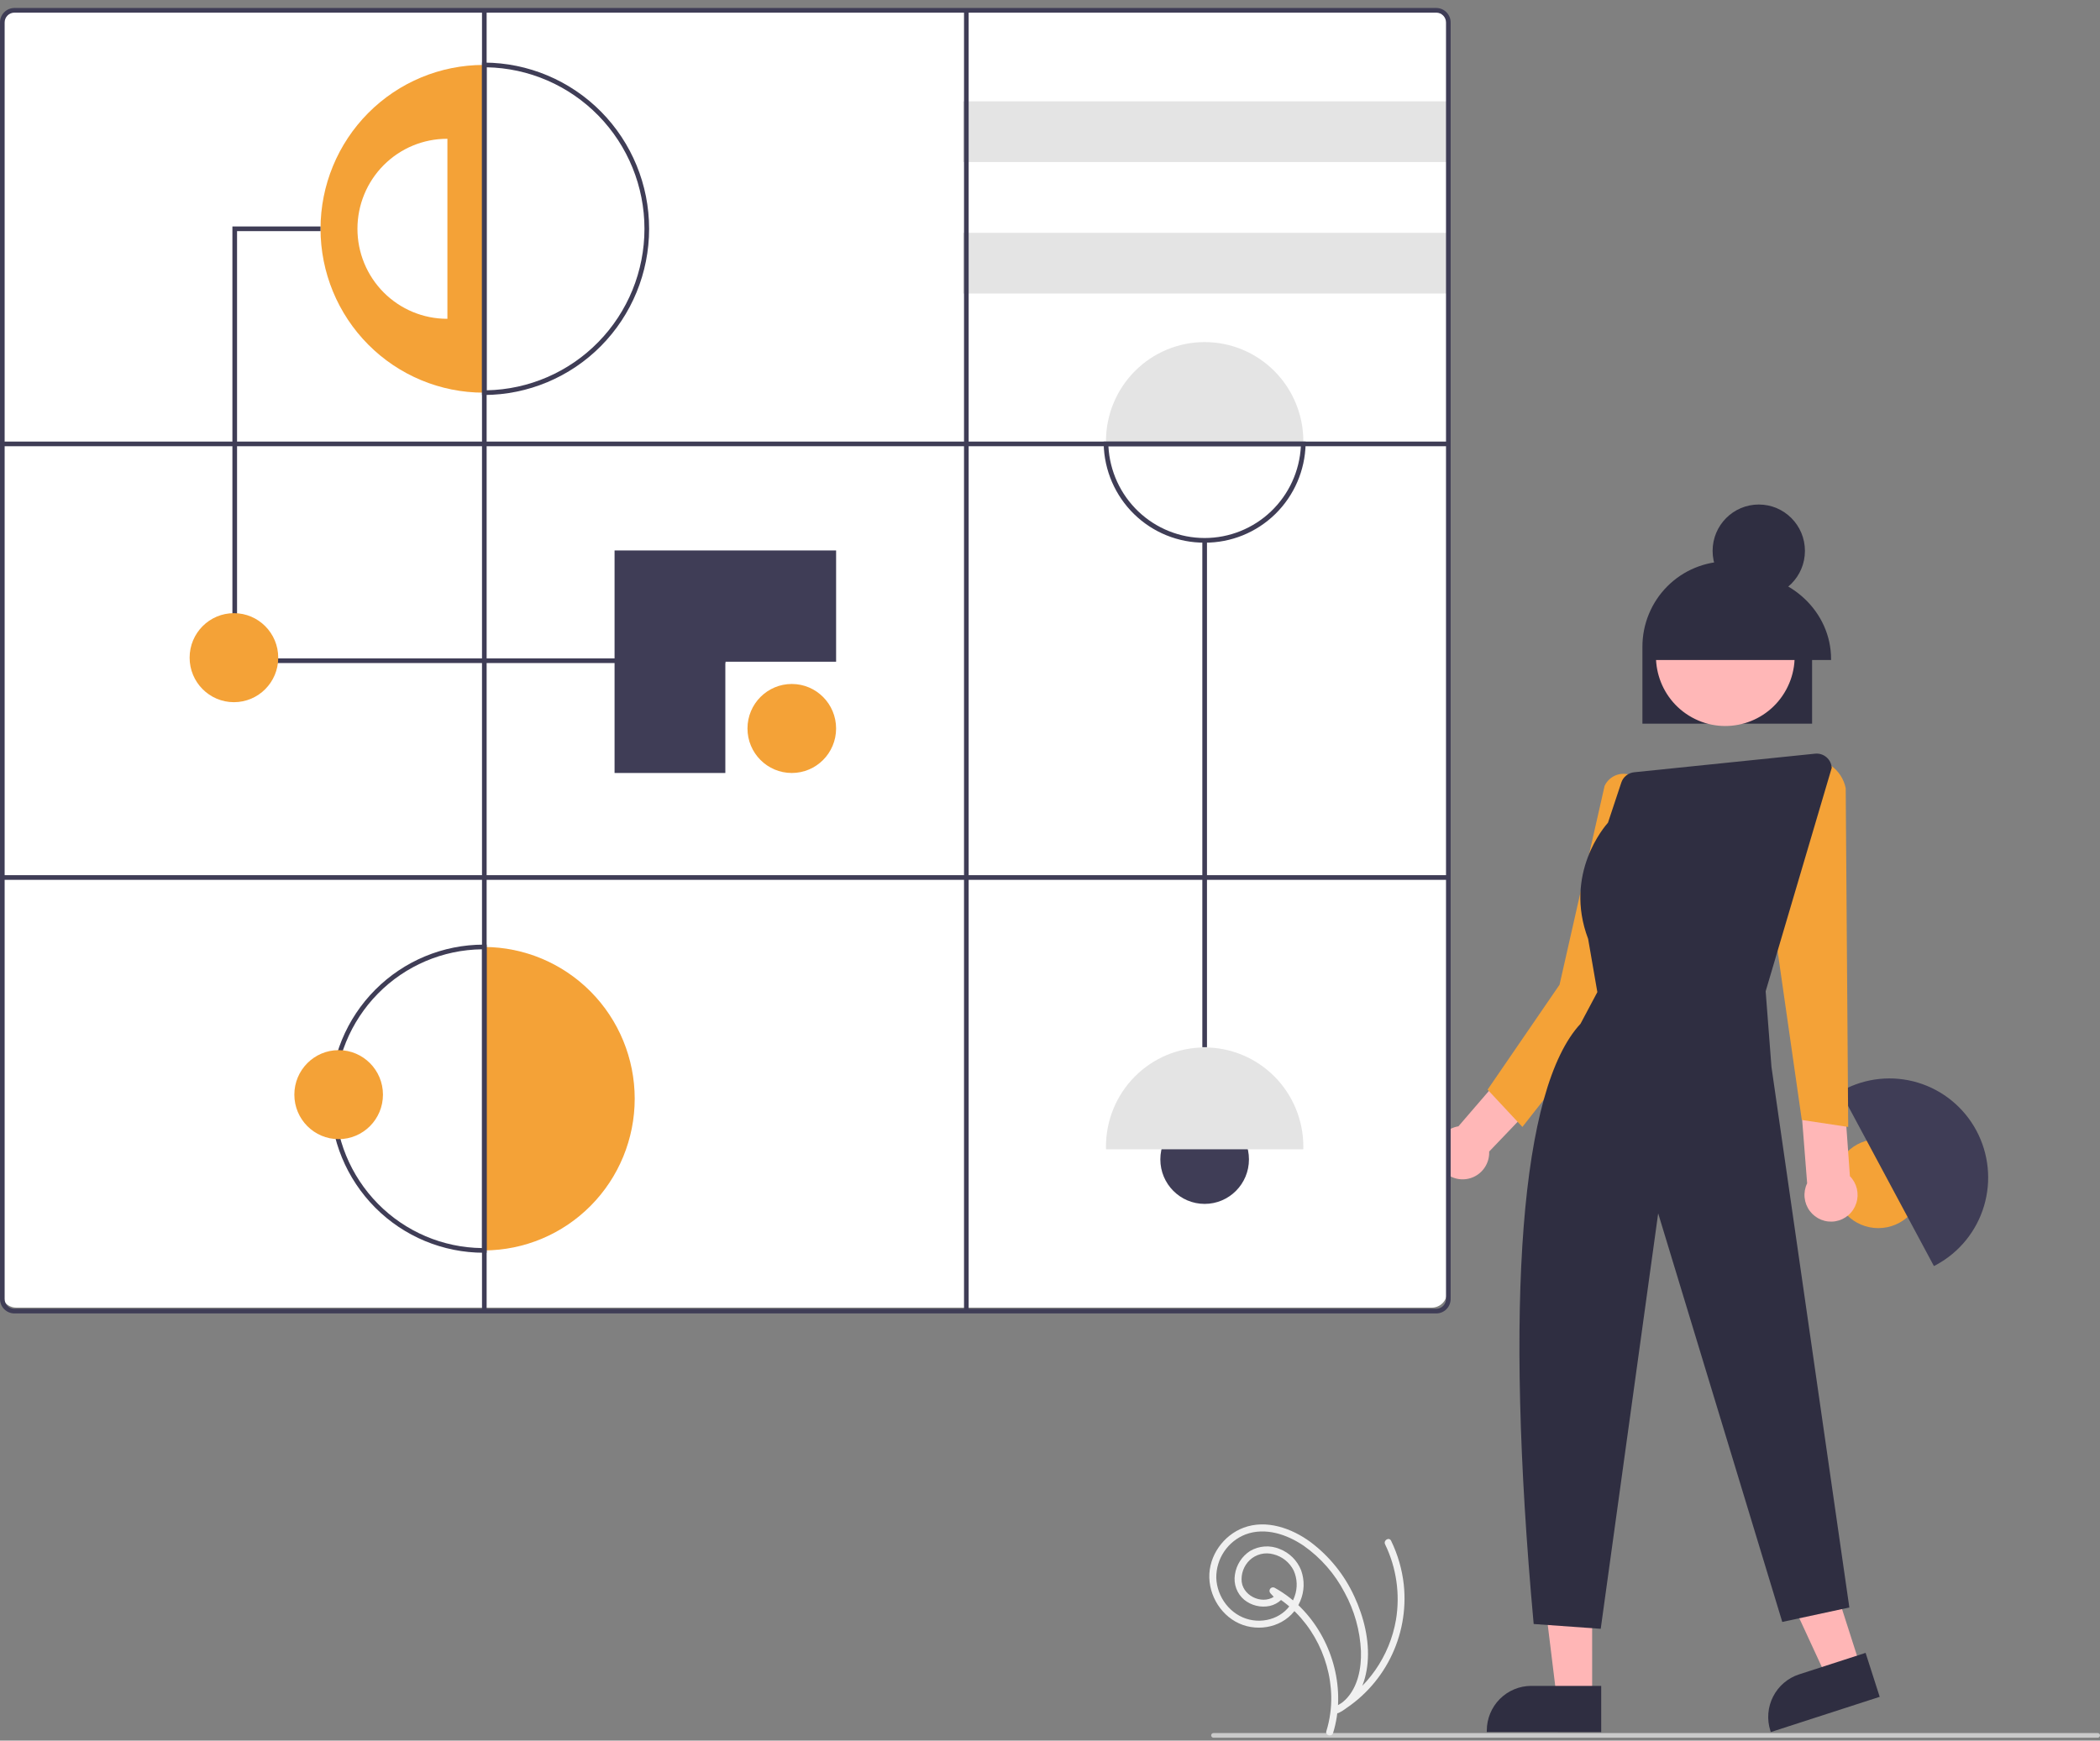 <svg width="193" height="160" viewBox="0 0 193 160" fill="none" xmlns="http://www.w3.org/2000/svg">
<rect x="0" y="0" width="193" height="160" fill="#808080" stroke="none"/>
<g clip-path="url(#clip0_657_4537)">
<path d="M146.326 156.038L143.065 156.038L141.514 143.4L146.327 143.401L146.326 156.038Z" fill="#FFB6B6"/>
<path d="M147.158 159.215L136.643 159.214V159.081C136.643 157.99 137.074 156.944 137.841 156.173C138.609 155.402 139.65 154.969 140.735 154.969H140.736L147.158 154.969L147.158 159.215Z" fill="#2F2E41"/>
<path d="M170.991 153.208L167.887 154.213L162.553 142.663L167.134 141.18L170.991 153.208Z" fill="#FFB6B6"/>
<path d="M172.753 155.975L162.745 159.214L162.704 159.087C162.371 158.049 162.462 156.921 162.957 155.951C163.453 154.98 164.311 154.247 165.344 153.912L165.345 153.912L171.457 151.934L172.753 155.975Z" fill="#2F2E41"/>
<path d="M172.623 112.891C174.872 112.891 176.695 111.06 176.695 108.8C176.695 106.541 174.872 104.709 172.623 104.709C170.374 104.709 168.551 106.541 168.551 108.8C168.551 111.06 170.374 112.891 172.623 112.891Z" fill="#F4A237"/>
<path d="M177.955 116.264C177.881 116.304 177.809 116.341 177.736 116.378L169.139 100.34C169.209 100.3 169.28 100.259 169.354 100.219C171.471 99.074 173.955 98.821 176.259 99.515C178.562 100.21 180.497 101.795 181.638 103.922C182.778 106.05 183.031 108.545 182.34 110.859C181.649 113.174 180.072 115.118 177.955 116.264Z" fill="#3F3D56"/>
<path d="M170.016 108.117L168.815 91.366L169.043 85.775L164.359 86.822L166.085 108.771C165.889 109.176 165.808 109.626 165.851 110.074C165.893 110.522 166.057 110.949 166.325 111.309C166.593 111.67 166.954 111.949 167.37 112.117C167.785 112.285 168.238 112.335 168.68 112.261C169.122 112.188 169.535 111.994 169.874 111.7C170.213 111.407 170.465 111.025 170.603 110.597C170.741 110.17 170.759 109.712 170.656 109.274C170.552 108.837 170.331 108.436 170.016 108.117Z" fill="#FFB7B7"/>
<path d="M148.821 93.351L148.523 87.739L145.518 85.285L145.102 90.679L134.036 103.533C133.576 103.607 133.146 103.812 132.798 104.124C132.45 104.436 132.198 104.841 132.072 105.292C131.946 105.744 131.952 106.221 132.087 106.67C132.223 107.118 132.484 107.518 132.839 107.821C133.194 108.125 133.628 108.321 134.09 108.384C134.552 108.448 135.023 108.378 135.446 108.181C135.87 107.985 136.228 107.67 136.479 107.276C136.73 106.881 136.864 106.422 136.864 105.953C136.864 105.92 136.86 105.888 136.859 105.856L148.821 93.351Z" fill="#FFB7B7"/>
<path d="M149.36 91.554L139.916 103.59L136.717 100.162L143.329 90.519L147.471 72.235C147.582 72.001 147.738 71.791 147.93 71.618C148.123 71.445 148.349 71.314 148.593 71.231C148.834 71.148 149.088 71.115 149.342 71.133C149.596 71.151 149.843 71.221 150.069 71.337L150.123 71.364L149.36 91.554Z" fill="#F4A237"/>
<path d="M165.593 102.948L162.593 81.996L162.598 81.977L165.679 69.808L165.967 69.774C166.8 69.682 167.637 69.905 168.314 70.4C168.992 70.895 169.461 71.626 169.63 72.45L169.859 103.591L165.593 102.948Z" fill="#F4A237"/>
<path d="M166.54 66.522H150.946V59.444C150.946 58.415 151.147 57.396 151.539 56.445C151.93 55.494 152.504 54.63 153.228 53.902C153.952 53.174 154.812 52.597 155.758 52.203C156.705 51.809 157.719 51.606 158.743 51.606C159.767 51.606 160.781 51.809 161.728 52.203C162.674 52.597 163.533 53.174 164.257 53.902C164.982 54.63 165.556 55.494 165.947 56.445C166.339 57.396 166.54 58.415 166.54 59.444V66.522Z" fill="#2F2E41"/>
<path d="M164.155 63.403C165.844 60.3 164.709 56.41 161.62 54.714C158.532 53.018 154.66 54.158 152.972 57.261C151.284 60.364 152.419 64.254 155.507 65.95C158.595 67.646 162.467 66.506 164.155 63.403Z" fill="#FFB7B7"/>
<path d="M161.64 54.9C163.983 54.9 165.882 52.992 165.882 50.638C165.882 48.284 163.983 46.376 161.64 46.376C159.297 46.376 157.397 48.284 157.397 50.638C157.397 52.992 159.297 54.9 161.64 54.9Z" fill="#2F2E41"/>
<path d="M168.284 60.671H151.698V60.576C151.698 56.257 155.418 52.743 159.991 52.743C164.563 52.743 168.284 56.257 168.284 60.576V60.671Z" fill="#2F2E41"/>
<path d="M147.114 149.722L140.952 149.28L140.944 149.189C138.244 119.572 139.776 100.011 145.258 94.104L146.804 91.197L145.957 86.305C143.696 80.32 147.494 75.942 147.781 75.624L149.006 71.934C149.091 71.679 149.246 71.455 149.454 71.287C149.663 71.12 149.915 71.016 150.18 70.988L166.82 69.279C167.004 69.26 167.19 69.278 167.367 69.333C167.544 69.387 167.708 69.477 167.85 69.596C167.992 69.715 168.109 69.862 168.194 70.028C168.278 70.193 168.329 70.374 168.343 70.559L168.345 70.579L168.339 70.598L162.273 91.12L162.805 98.064L169.964 147.763L163.798 149.091L163.77 148.996L152.394 111.533L147.114 149.722Z" fill="#2F2E41"/>
<path d="M131.598 120.198H1.493C1.125 120.198 0.773 120.051 0.513 119.79C0.253 119.528 0.107 119.174 0.106 118.805V2.234C0.107 1.864 0.253 1.51 0.513 1.249C0.773 0.988 1.125 0.841 1.493 0.841H131.598C131.965 0.841 132.318 0.988 132.577 1.249C132.837 1.51 132.984 1.864 132.984 2.234V118.805C132.984 119.174 132.837 119.528 132.577 119.79C132.318 120.051 131.965 120.198 131.598 120.198Z" fill="white"/>
<path d="M44.511 5.969V36.094H44.45C40.474 36.094 36.661 34.507 33.849 31.682C31.038 28.858 29.458 25.026 29.458 21.031C29.458 17.037 31.038 13.205 33.849 10.38C36.661 7.556 40.474 5.969 44.45 5.969H44.511Z" fill="#F4A237"/>
<path d="M41.119 12.758V29.304H41.085C38.901 29.304 36.807 28.432 35.262 26.881C33.718 25.329 32.851 23.225 32.851 21.031C32.851 18.837 33.718 16.732 35.262 15.181C36.807 13.629 38.901 12.758 41.085 12.758H41.119Z" fill="white"/>
<path d="M66.661 60.948H21.359V20.817H29.457V21.246H21.786V60.52H66.661V60.948Z" fill="#3F3D56"/>
<path d="M72.769 71.054C75.018 71.054 76.841 69.223 76.841 66.963C76.841 64.704 75.018 62.872 72.769 62.872C70.52 62.872 68.697 64.704 68.697 66.963C68.697 69.223 70.52 71.054 72.769 71.054Z" fill="#F4A237"/>
<path d="M110.713 110.664C112.962 110.664 114.785 108.832 114.785 106.573C114.785 104.313 112.962 102.481 110.713 102.481C108.464 102.481 106.641 104.313 106.641 106.573C106.641 108.832 108.464 110.664 110.713 110.664Z" fill="#3F3D56"/>
<path d="M21.499 64.546C23.748 64.546 25.571 62.714 25.571 60.454C25.571 58.195 23.748 56.363 21.499 56.363C19.25 56.363 17.427 58.195 17.427 60.454C17.427 62.714 19.25 64.546 21.499 64.546Z" fill="#F4A237"/>
<path d="M66.662 60.826H76.842V50.599H56.481V71.054H66.662V60.826Z" fill="#3F3D56"/>
<path d="M133.109 9.315H88.502V14.894H133.109V9.315Z" fill="#E4E4E4"/>
<path d="M133.109 21.403H88.502V26.982H133.109V21.403Z" fill="#E4E4E4"/>
<path d="M119.783 40.557C119.783 40.641 119.781 40.723 119.779 40.805H101.647C101.645 40.723 101.644 40.641 101.644 40.557C101.644 38.141 102.599 35.823 104.3 34.114C106.001 32.405 108.308 31.445 110.713 31.445C113.118 31.445 115.425 32.405 117.126 34.114C118.827 35.823 119.783 38.141 119.783 40.557Z" fill="#E4E4E4"/>
<path d="M119.783 105.395C119.783 105.479 119.781 105.561 119.779 105.643H101.647C101.645 105.561 101.644 105.479 101.644 105.395C101.644 102.979 102.599 100.661 104.3 98.952C106.001 97.243 108.308 96.283 110.713 96.283C113.118 96.283 115.425 97.243 117.126 98.952C118.827 100.661 119.783 102.979 119.783 105.395Z" fill="#E4E4E4"/>
<path d="M110.927 49.669H110.5V96.26H110.927V49.669Z" fill="#3F3D56"/>
<path d="M58.333 100.994C58.332 104.682 56.878 108.22 54.288 110.834C51.698 113.448 48.183 114.924 44.512 114.941V87.047C48.183 87.063 51.698 88.54 54.288 91.154C56.878 93.767 58.332 97.305 58.333 100.994Z" fill="#F4A237"/>
<path d="M131.999 120.733H1.324C0.973 120.733 0.636 120.593 0.388 120.343C0.14 120.094 0 119.756 0 119.403V2.063C0 1.711 0.14 1.373 0.388 1.123C0.636 0.874 0.973 0.734 1.324 0.733H131.999C132.35 0.734 132.686 0.874 132.934 1.123C133.182 1.373 133.322 1.711 133.322 2.063V119.403C133.322 119.756 133.182 120.094 132.934 120.343C132.686 120.593 132.35 120.733 131.999 120.733ZM1.324 1.162C1.086 1.162 0.858 1.257 0.69 1.426C0.521 1.595 0.427 1.824 0.427 2.063V119.403C0.427 119.642 0.521 119.871 0.69 120.04C0.858 120.209 1.086 120.305 1.324 120.305H131.999C132.236 120.305 132.464 120.209 132.633 120.04C132.801 119.871 132.896 119.642 132.896 119.403V2.063C132.896 1.824 132.801 1.595 132.633 1.426C132.464 1.257 132.236 1.162 131.999 1.162H1.324Z" fill="#3F3D56"/>
<path d="M44.298 36.309V5.753L44.512 5.754C48.534 5.77 52.386 7.387 55.225 10.25C58.063 13.113 59.657 16.99 59.657 21.031C59.657 25.072 58.063 28.948 55.225 31.812C52.386 34.675 48.534 36.291 44.512 36.308L44.298 36.309ZM44.724 6.185V35.877C48.596 35.804 52.285 34.209 54.997 31.432C57.709 28.656 59.229 24.921 59.229 21.031C59.229 17.14 57.709 13.405 54.997 10.629C52.285 7.853 48.596 6.257 44.724 6.185Z" fill="#3F3D56"/>
<path d="M44.725 115.154H44.451C40.712 115.154 37.127 113.662 34.484 111.007C31.84 108.351 30.355 104.749 30.355 100.993C30.355 97.237 31.84 93.635 34.484 90.98C37.127 88.324 40.712 86.832 44.451 86.832H44.725L44.725 115.154ZM44.298 87.261C40.7 87.302 37.262 88.766 34.732 91.337C32.201 93.908 30.782 97.378 30.782 100.993C30.782 104.609 32.201 108.079 34.732 110.649C37.262 113.22 40.7 114.685 44.298 114.725V87.261Z" fill="#3F3D56"/>
<path d="M110.713 49.883C108.29 49.896 105.96 48.952 104.224 47.255C102.489 45.558 101.486 43.243 101.434 40.81L101.428 40.59H119.997L119.992 40.81C119.939 43.243 118.937 45.558 117.201 47.255C115.465 48.952 113.135 49.896 110.713 49.883ZM101.868 41.018C101.986 43.295 102.969 45.44 104.615 47.01C106.261 48.579 108.443 49.455 110.713 49.455C112.982 49.455 115.164 48.579 116.81 47.01C118.456 45.44 119.439 43.295 119.557 41.018H101.868Z" fill="#3F3D56"/>
<path d="M133.109 80.447H0.213V80.876H133.109V80.447Z" fill="#3F3D56"/>
<path d="M133.109 40.59H0.213V41.018H133.109V40.59Z" fill="#3F3D56"/>
<path d="M89.024 0.947H88.598V120.519H89.024V0.947Z" fill="#3F3D56"/>
<path d="M44.724 0.947H44.298V120.519H44.724V0.947Z" fill="#3F3D56"/>
<path d="M31.124 104.712C33.373 104.712 35.196 102.881 35.196 100.621C35.196 98.362 33.373 96.53 31.124 96.53C28.875 96.53 27.052 98.362 27.052 100.621C27.052 102.881 28.875 104.712 31.124 104.712Z" fill="#F4A237"/>
<path d="M192.787 159.733H111.525C111.468 159.733 111.414 159.711 111.374 159.67C111.334 159.63 111.312 159.576 111.312 159.519C111.312 159.462 111.334 159.408 111.374 159.367C111.414 159.327 111.468 159.305 111.525 159.305H192.787C192.844 159.305 192.898 159.327 192.938 159.367C192.978 159.408 193 159.462 193 159.519C193 159.576 192.978 159.63 192.938 159.67C192.898 159.711 192.844 159.733 192.787 159.733Z" fill="#CACACA"/>
<path d="M122.516 159.302C123.716 155.415 122.55 150.995 119.812 148.041C119.04 147.207 118.14 146.501 117.147 145.951C117.08 145.914 117.002 145.903 116.927 145.919C116.852 145.935 116.785 145.977 116.739 146.037C116.692 146.098 116.668 146.174 116.672 146.251C116.676 146.327 116.707 146.4 116.759 146.456L117.307 147.052V146.598C116.246 147.592 114.311 146.833 114.119 145.419C114.08 145.051 114.125 144.679 114.252 144.331C114.378 143.983 114.583 143.669 114.849 143.413C115.135 143.142 115.485 142.951 115.866 142.856C116.247 142.761 116.646 142.766 117.024 142.87C117.424 142.968 117.797 143.151 118.119 143.407C118.441 143.663 118.705 143.987 118.891 144.355C119.233 145.111 119.264 145.973 118.979 146.753C118.394 148.472 116.527 149.279 114.823 148.875C113.084 148.461 111.838 146.814 111.782 145.036C111.773 144.174 112.026 143.331 112.507 142.618C112.988 141.904 113.674 141.356 114.473 141.045C116.298 140.367 118.28 141.044 119.822 142.092C121.394 143.2 122.68 144.671 123.571 146.381C124.478 148.039 124.994 149.885 125.079 151.775C125.129 153.33 124.8 155.096 123.659 156.232C123.386 156.501 123.07 156.724 122.725 156.891L123.048 157.446C125.068 156.272 126.706 154.535 127.765 152.445C128.824 150.356 129.259 148.003 129.016 145.671C128.861 144.267 128.466 142.9 127.849 141.631C127.668 141.259 127.116 141.585 127.297 141.955C128.338 144.108 128.688 146.533 128.297 148.895C128.01 150.557 127.361 152.135 126.398 153.517C125.435 154.899 124.181 156.051 122.725 156.891C122.364 157.099 122.681 157.627 123.048 157.446C124.771 156.597 125.522 154.675 125.688 152.855C125.877 150.777 125.339 148.619 124.468 146.745C123.56 144.763 122.171 143.042 120.43 141.738C118.715 140.481 116.391 139.65 114.303 140.425C112.436 141.118 111.079 143.017 111.142 145.036C111.205 147.061 112.597 148.967 114.576 149.475C116.549 149.982 118.708 149.108 119.503 147.17C119.884 146.272 119.911 145.263 119.58 144.345C119.404 143.901 119.139 143.497 118.801 143.16C118.463 142.824 118.059 142.56 117.615 142.388C117.179 142.204 116.706 142.124 116.233 142.155C115.761 142.186 115.302 142.326 114.892 142.566C114.518 142.806 114.199 143.125 113.958 143.5C113.717 143.875 113.559 144.298 113.495 144.74C113.425 145.167 113.467 145.606 113.617 146.012C113.767 146.418 114.02 146.778 114.352 147.056C114.676 147.318 115.054 147.504 115.458 147.602C115.863 147.7 116.284 147.707 116.692 147.622C117.092 147.533 117.461 147.336 117.76 147.052C117.819 146.991 117.851 146.91 117.851 146.825C117.851 146.74 117.819 146.658 117.76 146.598L117.212 146.001L116.824 146.506C120.178 148.356 122.277 152.119 122.348 155.934C122.369 157.017 122.218 158.096 121.899 159.131C121.777 159.527 122.394 159.696 122.516 159.302Z" fill="#F0F0F0"/>
</g>
<defs>
<clipPath id="clip0_657_4537">
<rect width="193" height="159" fill="white" transform="translate(0 0.733)"/>
</clipPath>
</defs>
</svg>
